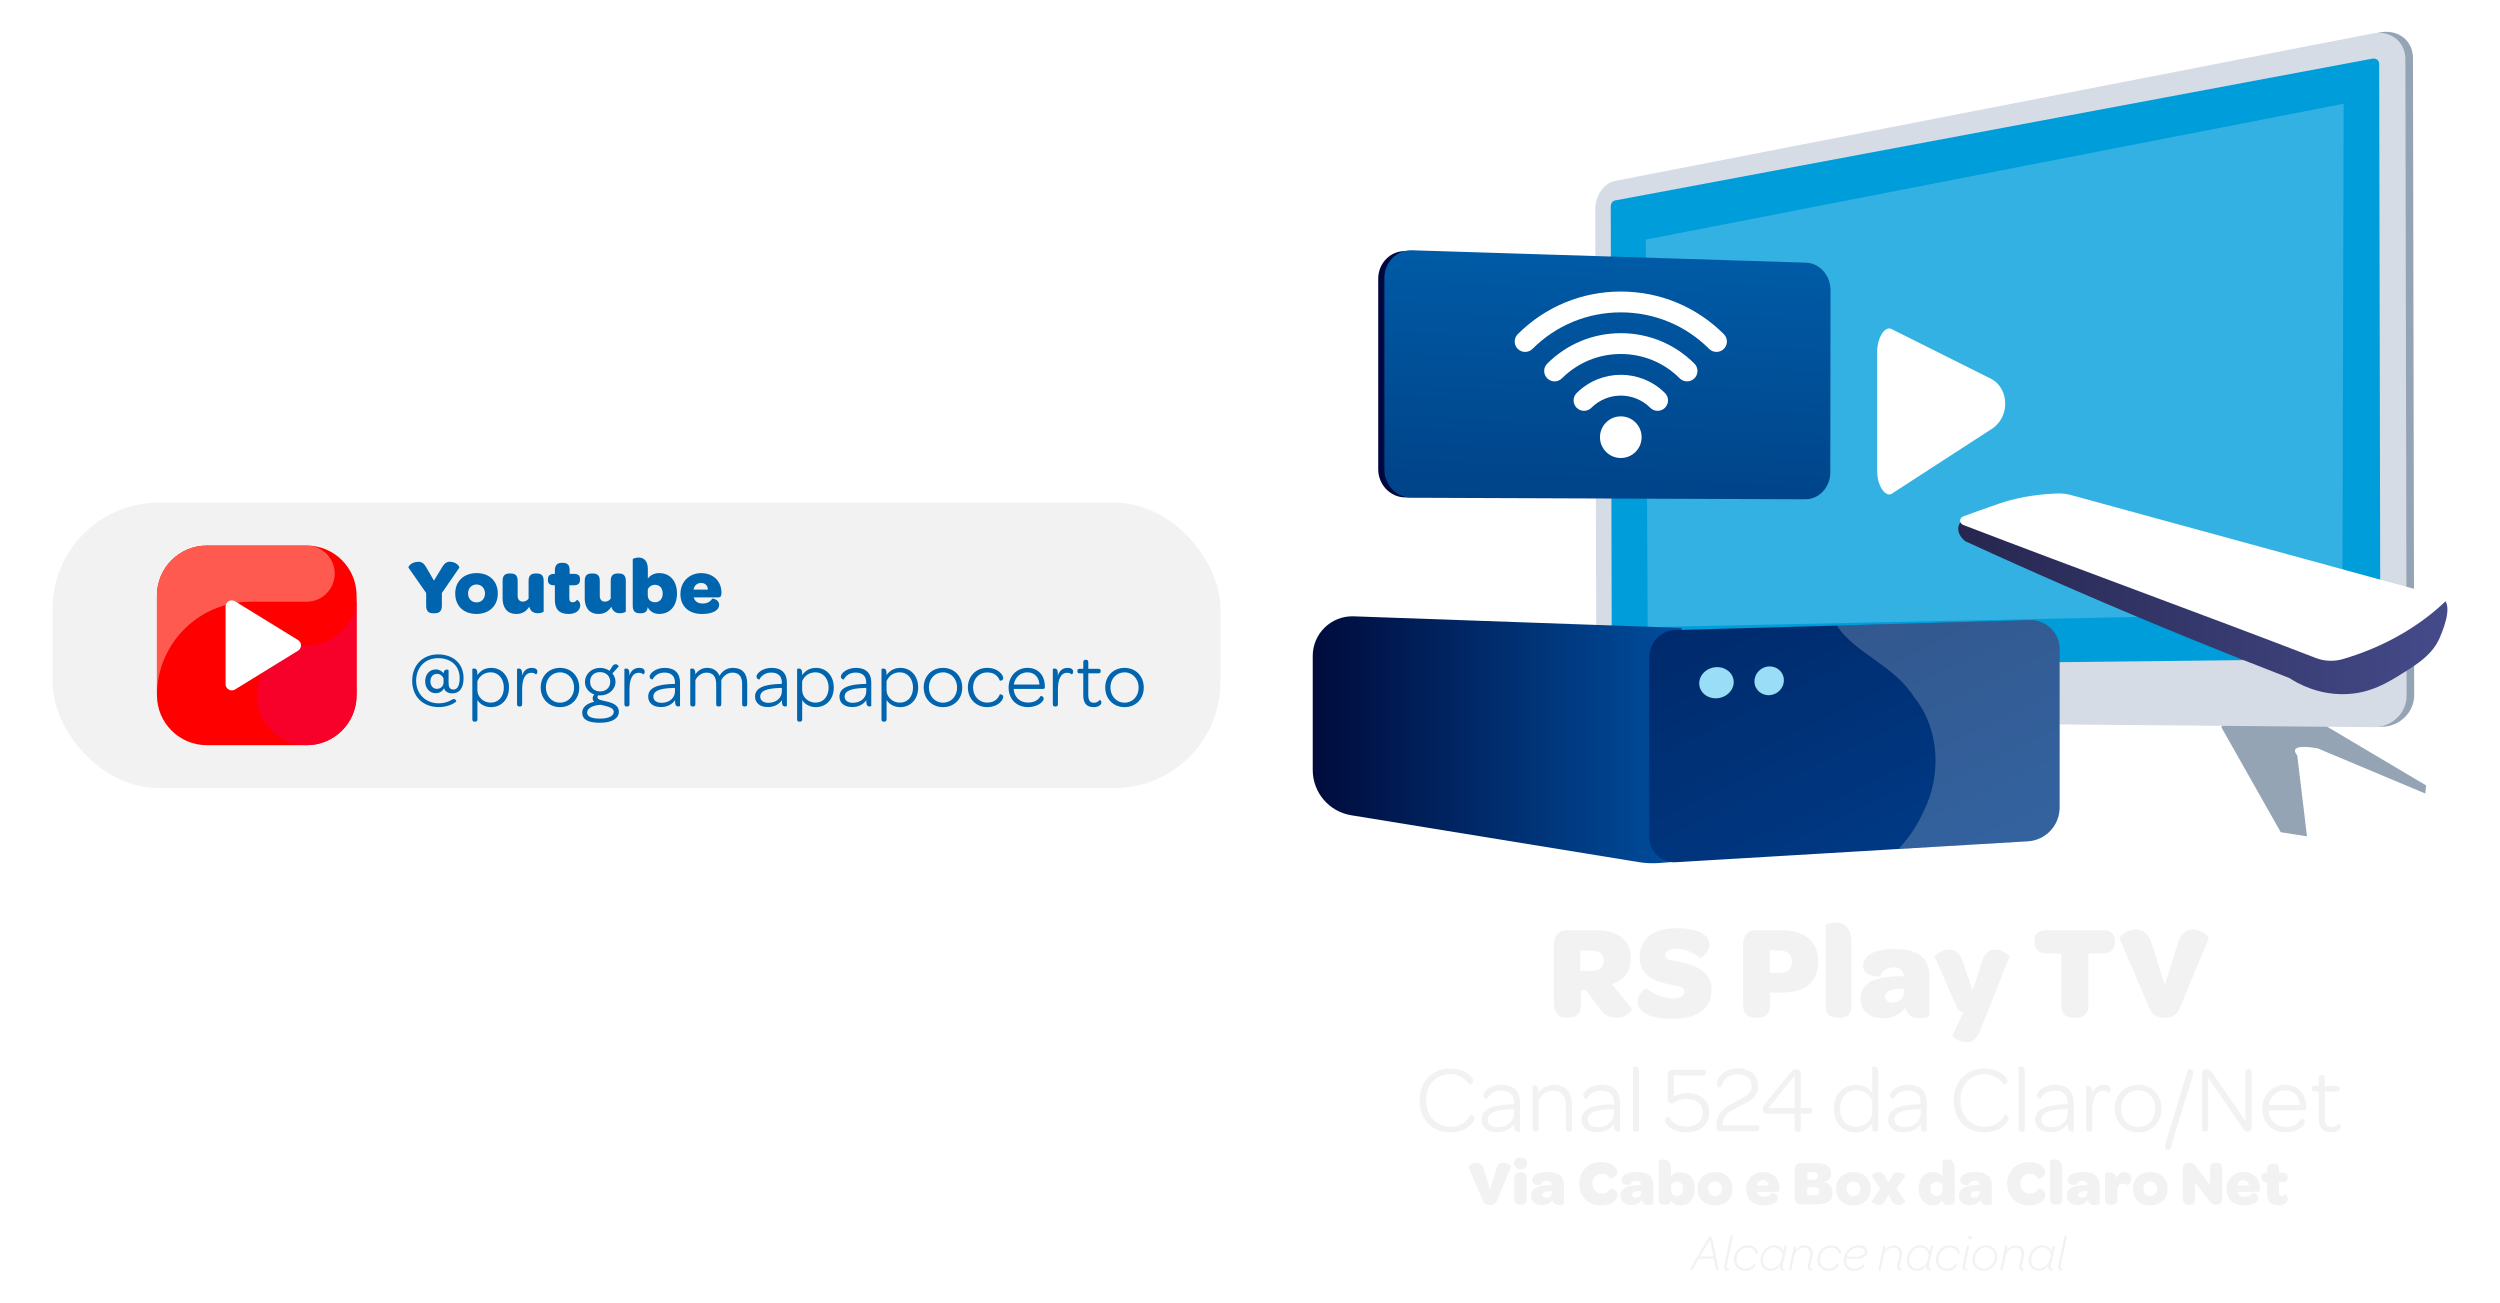 <svg xmlns="http://www.w3.org/2000/svg" xmlns:xlink="http://www.w3.org/1999/xlink" viewBox="0 0 1061.17 552.91">
  <defs>
    <style>
      .cls-1, .cls-2, .cls-3, .cls-4 {
        fill: #fff;
      }

      .cls-1, .cls-4 {
        opacity: .2;
      }

      .cls-5 {
        fill: url(#linear-gradient-15);
      }

      .cls-6 {
        fill: url(#linear-gradient-13);
      }

      .cls-7 {
        fill: #f70029;
      }

      .cls-7, .cls-8, .cls-9, .cls-3 {
        fill-rule: evenodd;
      }

      .cls-10 {
        fill: #99def6;
      }

      .cls-11 {
        fill: url(#linear-gradient-2);
      }

      .cls-8 {
        fill: red;
      }

      .cls-12 {
        fill: url(#linear-gradient-25);
      }

      .cls-13 {
        fill: url(#linear-gradient-10);
      }

      .cls-14 {
        fill: url(#linear-gradient-12);
      }

      .cls-9 {
        fill: #ff5a50;
      }

      .cls-15 {
        mix-blend-mode: multiply;
        opacity: .3;
      }

      .cls-15, .cls-16 {
        fill: #d6dce6;
      }

      .cls-17 {
        fill: url(#linear-gradient-26);
      }

      .cls-18 {
        fill: url(#linear-gradient-4);
      }

      .cls-19 {
        fill: url(#linear-gradient-3);
      }

      .cls-20 {
        fill: #f2f2f2;
      }

      .cls-21 {
        fill: url(#linear-gradient-5);
      }

      .cls-22 {
        fill: url(#linear-gradient-22);
      }

      .cls-23 {
        fill: url(#linear-gradient-24);
      }

      .cls-24 {
        fill: #95a4b5;
      }

      .cls-25 {
        isolation: isolate;
      }

      .cls-26 {
        fill: #009ddb;
      }

      .cls-27 {
        fill: url(#linear-gradient-8);
      }

      .cls-28 {
        fill: url(#linear-gradient-14);
      }

      .cls-29 {
        fill: url(#linear-gradient-20);
      }

      .cls-30 {
        fill: url(#linear-gradient-17);
      }

      .cls-31 {
        fill: url(#linear-gradient-7);
      }

      .cls-32 {
        fill: url(#linear-gradient-9);
      }

      .cls-4 {
        mix-blend-mode: overlay;
      }

      .cls-33 {
        fill: url(#linear-gradient-11);
      }

      .cls-34 {
        fill: url(#linear-gradient-19);
      }

      .cls-35 {
        fill: url(#linear-gradient-6);
      }

      .cls-36 {
        fill: url(#linear-gradient-21);
      }

      .cls-37 {
        fill: #0065ae;
      }

      .cls-38 {
        fill: url(#linear-gradient-16);
      }

      .cls-39 {
        fill: url(#linear-gradient);
      }

      .cls-40 {
        fill: url(#linear-gradient-23);
      }

      .cls-41 {
        fill: url(#linear-gradient-18);
      }
    </style>
    <linearGradient id="linear-gradient" x1="-741.44" y1="314.01" x2="-582.91" y2="314.01" gradientTransform="translate(-25.7) rotate(-180) scale(1 -1)" gradientUnits="userSpaceOnUse">
      <stop offset="0" stop-color="#004fa0"></stop>
      <stop offset="1" stop-color="#000b3c"></stop>
    </linearGradient>
    <linearGradient id="linear-gradient-2" x1="-911.94" y1="520.61" x2="-650.66" y2="-20.97" gradientTransform="translate(-25.7) rotate(-180) scale(1 -1)" gradientUnits="userSpaceOnUse">
      <stop offset="0" stop-color="#004fa5"></stop>
      <stop offset="1" stop-color="#000635"></stop>
    </linearGradient>
    <linearGradient id="linear-gradient-3" x1="-1802.69" y1="225.02" x2="-1794.23" y2="276.73" gradientTransform="translate(2702.56)" gradientUnits="userSpaceOnUse">
      <stop offset="0" stop-color="#fdc244"></stop>
      <stop offset="1" stop-color="#f17056"></stop>
    </linearGradient>
    <linearGradient id="linear-gradient-4" x1="1731.6" y1="256.18" x2="1939.26" y2="256.18" gradientTransform="translate(2770.46) rotate(-180) scale(1 -1)" gradientUnits="userSpaceOnUse">
      <stop offset="0" stop-color="#454b8a"></stop>
      <stop offset="1" stop-color="#26264f"></stop>
    </linearGradient>
    <linearGradient id="linear-gradient-5" x1="1760.63" y1="268.84" x2="1974.85" y2="187.65"></linearGradient>
    <linearGradient id="linear-gradient-6" x1="1764.22" y1="278.33" x2="1978.44" y2="197.13"></linearGradient>
    <linearGradient id="linear-gradient-7" x1="1759.45" y1="265.74" x2="1973.67" y2="184.55"></linearGradient>
    <linearGradient id="linear-gradient-8" x1="1759.18" y1="265.03" x2="1973.4" y2="183.84"></linearGradient>
    <linearGradient id="linear-gradient-9" x1="1763.13" y1="275.45" x2="1977.35" y2="194.26"></linearGradient>
    <linearGradient id="linear-gradient-10" x1="1762.94" y1="274.93" x2="1977.15" y2="193.73"></linearGradient>
    <linearGradient id="linear-gradient-11" x1="1756.48" y1="257.9" x2="1970.7" y2="176.71"></linearGradient>
    <linearGradient id="linear-gradient-12" x1="1759.85" y1="266.8" x2="1974.07" y2="185.61"></linearGradient>
    <linearGradient id="linear-gradient-13" x1="1763.52" y1="276.48" x2="1977.74" y2="195.29"></linearGradient>
    <linearGradient id="linear-gradient-14" x1="1756.03" y1="256.7" x2="1970.24" y2="175.51"></linearGradient>
    <linearGradient id="linear-gradient-15" x1="1759.53" y1="265.93" x2="1973.74" y2="184.74"></linearGradient>
    <linearGradient id="linear-gradient-16" x1="1763.39" y1="276.12" x2="1977.6" y2="194.93"></linearGradient>
    <linearGradient id="linear-gradient-17" x1="1755.51" y1="255.33" x2="1969.72" y2="174.14"></linearGradient>
    <linearGradient id="linear-gradient-18" x1="1759.16" y1="264.97" x2="1973.38" y2="183.78"></linearGradient>
    <linearGradient id="linear-gradient-19" x1="1763.21" y1="275.66" x2="1977.43" y2="194.47"></linearGradient>
    <linearGradient id="linear-gradient-20" x1="1754.94" y1="253.82" x2="1969.15" y2="172.63"></linearGradient>
    <linearGradient id="linear-gradient-21" x1="1758.76" y1="263.91" x2="1972.98" y2="182.72"></linearGradient>
    <linearGradient id="linear-gradient-22" x1="1763.02" y1="275.15" x2="1977.24" y2="193.96"></linearGradient>
    <linearGradient id="linear-gradient-23" x1="585" y1="158.87" x2="773.61" y2="158.87" gradientUnits="userSpaceOnUse">
      <stop offset="0" stop-color="#00073f"></stop>
      <stop offset="1" stop-color="#283641"></stop>
    </linearGradient>
    <linearGradient id="linear-gradient-24" x1="717.21" y1="217.27" x2="742.41" y2="217.27"></linearGradient>
    <linearGradient id="linear-gradient-25" x1="686.21" y1="67.01" x2="674.01" y2="351.98" gradientUnits="userSpaceOnUse">
      <stop offset="0" stop-color="#0064b1"></stop>
      <stop offset="1" stop-color="#002462"></stop>
    </linearGradient>
    <linearGradient id="linear-gradient-26" x1="738.67" y1="69.25" x2="726.48" y2="354.22"></linearGradient>
  </defs>
  <g class="cls-25">
    <g id="Camada_1" data-name="Camada 1">
      <g>
        <g>
          <rect class="cls-20" x="22.28" y="213.36" width="495.76" height="121.16" rx="45.09" ry="45.09"></rect>
          <g>
            <path class="cls-37" d="M180.89,257.2v-5.5l-7.5-10.74c-.2-.33.97-2.5,4.37-2.5,1.13,0,2.23.67,3.13,2.3l3.3,5.7,3.47-5.7c1-1.7,2.07-2.33,3.17-2.33,3.07,0,4.34,2.23,4.13,2.53l-7.4,10.74v5.5c0,2.03-1,3.1-2.9,3.1h-.97c-1.83,0-2.8-1.07-2.8-3.1Z"></path>
            <path class="cls-37" d="M193.23,251.9c0-5.17,3.64-8.64,9.1-8.64s8.97,3.47,8.97,8.67-3.6,8.67-9.07,8.67-9-3.4-9-8.7ZM205.87,251.93c0-2.23-1.5-3.84-3.6-3.84s-3.6,1.6-3.6,3.8,1.47,3.8,3.6,3.8,3.6-1.6,3.6-3.77Z"></path>
            <path class="cls-37" d="M224.65,257.54c-1.17,1.77-2.77,3.07-5.44,3.07-4.3,0-5.87-3.13-5.87-6.54v-7.57c0-2.3,1.17-3.07,2.83-3.07h.63c1.73,0,2.93.7,2.93,3.07v6.44c0,1.5.8,2.43,2.17,2.43,1.1,0,1.97-.53,2.47-1.3v-7.57c0-2.3,1.2-3.07,2.83-3.07h.67c1.7,0,2.9.7,2.9,3.07v13.07c0,.2-1.17.73-2.47.73-1.47,0-3.07-.6-3.67-2.77Z"></path>
            <path class="cls-37" d="M232.56,246.27v-.37c0-1.5.87-2.3,2.6-2.3h.37v-1.6c0-2.03,1.03-3.1,2.87-3.1h.53c1.7,0,2.87.73,2.87,3.1v1.6h1.9c1.7,0,2.5.73,2.5,2.17v.37c0,1.5-.87,2.3-2.57,2.3h-1.97v5.54c0,1.1.43,1.67,1.4,1.67.87,0,1.4-.43,1.83-1,.1-.17,1.4.73,1.4,2.33,0,2.13-1.93,3.64-4.97,3.64-3.93,0-5.8-2-5.8-5.94v-6.24h-.37c-1.7,0-2.6-.77-2.6-2.17Z"></path>
            <path class="cls-37" d="M259.51,257.54c-1.17,1.77-2.77,3.07-5.44,3.07-4.3,0-5.87-3.13-5.87-6.54v-7.57c0-2.3,1.17-3.07,2.83-3.07h.63c1.73,0,2.93.7,2.93,3.07v6.44c0,1.5.8,2.43,2.17,2.43,1.1,0,1.97-.53,2.47-1.3v-7.57c0-2.3,1.2-3.07,2.83-3.07h.67c1.7,0,2.9.7,2.9,3.07v13.07c0,.2-1.17.73-2.47.73-1.47,0-3.07-.6-3.67-2.77Z"></path>
            <path class="cls-37" d="M274.92,257.7c-.13,1.93-1.27,2.6-2.77,2.6h-.67c-1.7,0-2.9-.73-2.9-3.1v-19.81c0-.23,1.17-.73,2.47-.73,1.83,0,3.94.97,3.94,4.87v4.1c1-1.47,2.77-2.37,4.8-2.37,4.57,0,7.57,3.3,7.57,8.64s-3,8.7-7.57,8.7c-2.3,0-4.07-1.2-4.87-2.9ZM281.29,251.93c0-2.27-1.27-3.7-3.23-3.7-1.47,0-2.57.77-3.1,1.97v2.5c0,1.83,1.3,2.93,3.07,2.93,1.97,0,3.27-1.47,3.27-3.7Z"></path>
            <path class="cls-37" d="M288.83,252.07c0-5.07,3.7-8.8,8.8-8.8s8.6,3.47,8.6,8.24v.4c-.03.97-.33,1.67-1.3,1.67h-10.44c.4,1.73,1.8,2.6,3.83,2.6s3.37-.97,4-2.1c0-.07,2.93.23,2.93,2.67,0,2.2-2.57,3.87-7.24,3.87-5.64,0-9.2-3.23-9.2-8.54ZM294.4,250.27h6.07c-.03-1.7-1.13-2.83-2.9-2.83-1.67,0-2.97,1.2-3.17,2.83Z"></path>
          </g>
          <g>
            <path class="cls-37" d="M180.47,289.19c0-3,1.9-5.04,4.57-5.04,1.4,0,2.6.77,3.23,1.63.1-1.23.73-1.57,1.37-1.57.47,0,.77.23.77.3v5.37c0,1.73.5,2.8,2.07,2.8,1.9,0,2.63-2.1,2.63-4.84,0-5.17-3.64-8.47-9.17-8.47s-9.3,3.97-9.3,9.6,4.03,9.57,9.67,9.57c2.1,0,4.07-.63,5.3-1.43.37-.23.67-.4,1.13-.4.6,0,1.07.97.9,1.1-1.47,1.2-4.23,2.33-7.34,2.33-6.8,0-11.34-4.47-11.34-11.17s4.54-11.2,10.97-11.2,10.84,3.87,10.84,10.07c0,4.13-1.67,6.47-4.74,6.47-1.87,0-3.2-.83-3.53-2.2-.73,1.33-1.93,2.13-3.53,2.13-2.57,0-4.5-2.07-4.5-5.07ZM188.27,289.69v-1.73c-.47-1.1-1.4-1.93-2.77-1.93-1.7,0-2.8,1.27-2.8,3.17s1.13,3.2,2.77,3.2c1.5,0,2.8-1.1,2.8-2.7Z"></path>
            <path class="cls-37" d="M200.49,305.3v-21.31c0-.07.33-.23.73-.23.73,0,1.4.37,1.4,2.1v.7c1.43-1.97,3.3-3.07,5.94-3.07,4.2,0,7.5,3.27,7.5,8.3s-3.23,8.37-7.64,8.37c-2.83,0-4.87-1.5-5.77-3.04v8.17c0,.8-.4,1.03-.97,1.03h-.23c-.57,0-.97-.23-.97-1.03ZM213.86,291.82c0-3.73-2.33-6.44-5.53-6.44-2.77,0-4.7,1.47-5.7,3.77v3.73c0,3.04,2.63,5.37,5.64,5.37,3.37,0,5.6-2.6,5.6-6.44Z"></path>
            <path class="cls-37" d="M221.6,286.79c.67-2.17,2.07-3.3,4.2-3.3,1.47,0,2.3.6,2.3,1.63,0,.8-.53,1.2-.6,1.13-.47-.4-1.03-.67-1.93-.67-2.83,0-3.93,2.97-3.93,7.04v6.24c0,.8-.4,1.03-.97,1.03h-.23c-.57,0-.97-.23-.97-1.03v-14.87c0-.07.33-.23.73-.23.73,0,1.4.37,1.4,2.1v.93Z"></path>
            <path class="cls-37" d="M229.51,291.79c0-4.8,3.43-8.3,8.2-8.3s8.17,3.53,8.17,8.37-3.43,8.3-8.17,8.3-8.2-3.53-8.2-8.37ZM243.68,291.86c0-3.7-2.53-6.47-5.97-6.47s-6,2.7-6,6.4,2.57,6.47,6,6.47,5.97-2.7,5.97-6.4Z"></path>
            <path class="cls-37" d="M247.12,302.46c0-2.4,2.23-4,5.14-4.57-.4-.33-.7-.8-.7-1.53,0-.57.3-1.13.7-1.57-2.4-.83-3.97-2.87-3.97-5.3,0-3.3,2.73-6,6.44-6,1.5,0,2.9.47,4,1.23l1.1-1.77c.47-.67.83-1,1.53-1,.9,0,1.3.9,1.23.97l-2.63,2.93c.8.97,1.3,2.2,1.3,3.5,0,3.27-2.8,5.84-6.54,5.84-.3,0-.6,0-.87-.03-.2.3-.23.53-.23.8,0,1.1,1.5,1.2,4.4,1.93,2.27.57,4.67,1.63,4.67,4.17,0,2.97-3,4.73-8.1,4.73s-7.47-1.4-7.47-4.34ZM254.99,299.16c-3.04.17-5.77,1.3-5.77,3.3,0,1.67,1.87,2.57,5.44,2.57s5.87-1.03,5.87-2.9-3-2.33-5.53-2.97ZM259.02,289.42c0-2.4-1.73-4.13-4.34-4.13s-4.2,1.67-4.2,4.13,1.77,4.07,4.27,4.07,4.27-1.67,4.27-4.07Z"></path>
            <path class="cls-37" d="M267.16,286.79c.67-2.17,2.07-3.3,4.2-3.3,1.47,0,2.3.6,2.3,1.63,0,.8-.53,1.2-.6,1.13-.47-.4-1.03-.67-1.93-.67-2.83,0-3.93,2.97-3.93,7.04v6.24c0,.8-.4,1.03-.97,1.03h-.23c-.57,0-.97-.23-.97-1.03v-14.87c0-.07.33-.23.73-.23.73,0,1.4.37,1.4,2.1v.93Z"></path>
            <path class="cls-37" d="M275.14,295.69c0-3.7,3.7-5.24,11.04-5.4h.33v-.57c0-2.73-1.6-4.23-4.47-4.23-2.57,0-4.2,1.3-5.07,2.94,0,.03-1.23-.1-1.23-1.27s2.27-3.67,6.47-3.67,6.44,2.33,6.44,6.17v10c0,.07-.33.23-.73.23-.73,0-1.37-.37-1.37-2.1v-.6c-1.27,1.83-3.4,2.94-5.94,2.94-3.47,0-5.47-1.77-5.47-4.44ZM286.51,293.46v-1.47l-.93.03c-5.44.2-8.24,1.17-8.24,3.67,0,1.6,1.3,2.63,3.47,2.63,3.27,0,5.7-2.03,5.7-4.87Z"></path>
            <path class="cls-37" d="M295.12,286.25c1.1-1.6,2.87-2.77,5-2.77,2.5,0,4.4,1.17,5.27,3.4,1.07-1.9,3-3.4,5.64-3.4,4,0,6.14,2.3,6.14,6.7v8.67c0,.8-.4,1.03-.97,1.03h-.23c-.57,0-.97-.23-.97-1.03v-8.54c0-3.17-1.37-4.8-4.1-4.8-1.97,0-3.8,1.3-4.73,3.2v10.14c0,.8-.4,1.03-.97,1.03h-.23c-.57,0-.97-.23-.97-1.03v-8.37c0-3.33-1.37-4.97-4.1-4.97-1.97,0-3.8,1.3-4.73,3.2v10.14c0,.8-.4,1.03-.97,1.03h-.23c-.57,0-.97-.23-.97-1.03v-14.87c0-.07.33-.23.73-.23.73,0,1.4.37,1.4,2.1v.4Z"></path>
            <path class="cls-37" d="M320.5,295.69c0-3.7,3.7-5.24,11.04-5.4h.33v-.57c0-2.73-1.6-4.23-4.47-4.23-2.57,0-4.2,1.3-5.07,2.94,0,.03-1.23-.1-1.23-1.27s2.27-3.67,6.47-3.67,6.44,2.33,6.44,6.17v10c0,.07-.33.23-.73.23-.73,0-1.37-.37-1.37-2.1v-.6c-1.27,1.83-3.4,2.94-5.94,2.94-3.47,0-5.47-1.77-5.47-4.44ZM331.87,293.46v-1.47l-.93.03c-5.44.2-8.24,1.17-8.24,3.67,0,1.6,1.3,2.63,3.47,2.63,3.27,0,5.7-2.03,5.7-4.87Z"></path>
            <path class="cls-37" d="M338.35,305.3v-21.31c0-.07.33-.23.73-.23.73,0,1.4.37,1.4,2.1v.7c1.43-1.97,3.3-3.07,5.94-3.07,4.2,0,7.5,3.27,7.5,8.3s-3.23,8.37-7.64,8.37c-2.83,0-4.87-1.5-5.77-3.04v8.17c0,.8-.4,1.03-.97,1.03h-.23c-.57,0-.97-.23-.97-1.03ZM351.72,291.82c0-3.73-2.33-6.44-5.53-6.44-2.77,0-4.7,1.47-5.7,3.77v3.73c0,3.04,2.63,5.37,5.64,5.37,3.37,0,5.6-2.6,5.6-6.44Z"></path>
            <path class="cls-37" d="M356.32,295.69c0-3.7,3.7-5.24,11.04-5.4h.33v-.57c0-2.73-1.6-4.23-4.47-4.23-2.57,0-4.2,1.3-5.07,2.94,0,.03-1.23-.1-1.23-1.27s2.27-3.67,6.47-3.67,6.44,2.33,6.44,6.17v10c0,.07-.33.23-.73.23-.73,0-1.37-.37-1.37-2.1v-.6c-1.27,1.83-3.4,2.94-5.94,2.94-3.47,0-5.47-1.77-5.47-4.44ZM367.7,293.46v-1.47l-.93.03c-5.44.2-8.24,1.17-8.24,3.67,0,1.6,1.3,2.63,3.47,2.63,3.27,0,5.7-2.03,5.7-4.87Z"></path>
            <path class="cls-37" d="M374.17,305.3v-21.31c0-.07.33-.23.73-.23.73,0,1.4.37,1.4,2.1v.7c1.43-1.97,3.3-3.07,5.94-3.07,4.2,0,7.5,3.27,7.5,8.3s-3.23,8.37-7.64,8.37c-2.83,0-4.87-1.5-5.77-3.04v8.17c0,.8-.4,1.03-.97,1.03h-.23c-.57,0-.97-.23-.97-1.03ZM387.54,291.82c0-3.73-2.33-6.44-5.53-6.44-2.77,0-4.7,1.47-5.7,3.77v3.73c0,3.04,2.63,5.37,5.64,5.37,3.37,0,5.6-2.6,5.6-6.44Z"></path>
            <path class="cls-37" d="M392.08,291.79c0-4.8,3.43-8.3,8.2-8.3s8.17,3.53,8.17,8.37-3.43,8.3-8.17,8.3-8.2-3.53-8.2-8.37ZM406.25,291.86c0-3.7-2.53-6.47-5.97-6.47s-6,2.7-6,6.4,2.57,6.47,6,6.47,5.97-2.7,5.97-6.4Z"></path>
            <path class="cls-37" d="M410.83,291.79c0-4.8,3.5-8.3,8.17-8.3s6.84,2.97,6.84,4.4c0,.97-1.37,1.17-1.43,1.03-.83-1.97-2.37-3.5-5.4-3.5-3.4,0-5.97,2.67-5.97,6.37s2.53,6.44,5.97,6.44c3.03,0,4.57-1.53,5.4-3.5.07-.13,1.43.07,1.43,1.03,0,1.43-2.2,4.4-6.84,4.4s-8.17-3.53-8.17-8.37Z"></path>
            <path class="cls-37" d="M428.11,291.89c0-4.83,3.4-8.4,8-8.4s7.4,3.17,7.4,8v.2c0,.6-.23.73-.9.73h-12.34c.17,3.4,2.63,5.8,6.04,5.8,3.1,0,4.5-1.33,5.44-2.83.07-.1,1.27.2,1.27,1.23,0,1.1-2.4,3.53-6.7,3.53-4.83,0-8.2-3.4-8.2-8.27ZM430.34,290.56h10.87c-.2-3.13-2.13-5.17-5.1-5.17s-5.3,2.13-5.77,5.17Z"></path>
            <path class="cls-37" d="M449.02,286.79c.67-2.17,2.07-3.3,4.2-3.3,1.47,0,2.3.6,2.3,1.63,0,.8-.53,1.2-.6,1.13-.47-.4-1.03-.67-1.93-.67-2.83,0-3.93,2.97-3.93,7.04v6.24c0,.8-.4,1.03-.97,1.03h-.23c-.57,0-.97-.23-.97-1.03v-14.87c0-.07.33-.23.73-.23.73,0,1.4.37,1.4,2.1v.93Z"></path>
            <path class="cls-37" d="M457.32,284.95v-.2c0-.57.23-.87,1.03-.87h1.47v-2.77c0-.8.4-1.03.97-1.03h.23c.57,0,.93.23.93,1.03v2.77h4.23c.8,0,1.03.3,1.03.87v.2c0,.57-.23.87-1.03.87h-4.23v9.04c0,2.33.6,3.43,2.37,3.43,1.1,0,1.9-.47,2.47-1.17.07-.07.73.23.73,1.07,0,.9-1.17,1.97-3.27,1.97-3.1,0-4.44-1.77-4.44-5.07v-9.27h-1.47c-.8,0-1.03-.3-1.03-.87Z"></path>
            <path class="cls-37" d="M469.13,291.79c0-4.8,3.43-8.3,8.2-8.3s8.17,3.53,8.17,8.37-3.43,8.3-8.17,8.3-8.2-3.53-8.2-8.37ZM483.31,291.86c0-3.7-2.53-6.47-5.97-6.47s-6,2.7-6,6.4,2.57,6.47,6,6.47,5.97-2.7,5.97-6.4Z"></path>
          </g>
          <g>
            <path class="cls-8" d="M130.17,316.31h-42.37c-11.7,0-21.18-9.48-21.18-21.18v-42.37c0-11.7,9.48-21.18,21.18-21.18h42.37c11.7,0,21.18,9.48,21.18,21.18v42.37c0,11.7-9.48,21.18-21.18,21.18"></path>
            <path class="cls-9" d="M106.33,255.41h23.83c6.58,0,11.92-5.34,11.92-11.92,0-6.11-4.62-11.23-10.7-11.85-.41-.02-.81-.06-1.22-.06h-42.37c-11.7,0-21.18,9.48-21.18,21.18v42.37c0-21.94,17.78-39.72,39.72-39.72"></path>
            <path class="cls-7" d="M130.17,273.94c-11.7,0-21.18,9.48-21.18,21.18s9.48,21.18,21.18,21.18,21.18-9.48,21.18-21.18v-42.37c0,11.7-9.48,21.18-21.18,21.18"></path>
            <path class="cls-3" d="M99.78,255.24c-1.24-.77-2.88-.38-3.64.87-.26.42-.39.9-.39,1.39v32.89c0,1.46,1.18,2.65,2.65,2.65.49,0,.97-.14,1.39-.39,6.75-4.15,20.23-12.45,26.72-16.45,1.25-.77,1.63-2.4.87-3.64-.22-.35-.51-.65-.87-.87-6.49-4-19.97-12.29-26.72-16.45h0Z"></path>
          </g>
        </g>
        <g>
          <path class="cls-16" d="M733.92,302.22l-.48,5.67-25.88,20.35-4.01-3.45,15.28-17.42s3.01-1.24-1.5-2.28l-14.42.53,1.1-1.02,18.62-3.51s6.4.48,11.29,1.12Z"></path>
          <path class="cls-24" d="M946.9,295.76l-3.96,13.01,25.16,44.48,11.14,1.75-4.13-34.39s-5.24-5.36,8.71-2.94l45.65,19.17.33-3.45-52.1-30.94s-18.43-4.47-30.79-6.7Z"></path>
          <path class="cls-24" d="M1010.73,308.48c7.71.07,14.04-5.98,14.02-13.48l-.52-270.36c-.01-7.5-6.36-12.37-14.07-10.87l-1,.19-.94,1.39-320.17,63.73c-4.62.9-8.32,3.66-8.31,9.4l.46,206.74c.01,5.73,4.47,7.77,9.09,7.82l318.64.95,1.63,4.5h1.18Z"></path>
          <path class="cls-16" d="M1007.54,308.67c7.7.07,14.01-5.97,13.99-13.47l-.52-270.1c-.01-7.5-6.35-12.36-14.05-10.87l-321.51,62.58c-4.61.9-8.33,6.29-8.32,12.02l.46,206.56c.01,5.73,3.75,10.42,8.37,10.46l321.58,2.81Z"></path>
          <path class="cls-15" d="M685.46,81.69l321.51-61.19c4.11-.78,7.47,1.82,7.47,5.81l.41,209.68.12,59.22c0,3.99-3.34,7.22-7.45,7.2l-321.58-1.42c-2.48-.01-4.48-2.52-4.49-5.59l-.11-47.27-.36-160c0-3.08,1.99-5.96,4.46-6.43Z"></path>
          <path class="cls-26" d="M1007.48,279.56c1.6-.02,2.9-1.3,2.9-2.85l-.49-249.55c0-1.55-1.31-2.57-2.91-2.27l-321.52,60.21c-.97.18-1.75,1.31-1.75,2.51l.43,193.44c0,1.2.79,2.17,1.76,2.16l321.57-3.65Z"></path>
          <polygon class="cls-1" points="699.39 266.2 994.27 260.03 994.81 44.03 698.59 101.7 699.39 266.2"></polygon>
          <path class="cls-2" d="M796.82,148.9v51.48c0,5.81,3.68,11.27,6.49,8.98l42.77-27.72c7.64-5.72,6.4-18.03-2-21.38l-41.5-20.75c-2.78-.92-5.76,4.2-5.76,9.39Z"></path>
          <path class="cls-39" d="M557.21,326.84c0,9.54,6.92,17.67,16.33,19.21l122.13,19.9c2.9.47,5.84.59,8.77.36l11.31-.89-1.88-98.87-139.25-4.94c-9.51-.34-17.41,7.28-17.41,16.8v48.44Z"></path>
          <path class="cls-11" d="M874.23,275.6v67.11c0,7.67-5.89,13.94-13.51,14.39l-149.49,8.89c-6.05.36-11.21-4.66-11.21-10.89v-76.08c0-6.24,4.89-11.41,10.96-11.58l150.57-4.2c6.98-.19,12.68,5.35,12.68,12.35Z"></path>
          <path class="cls-4" d="M816.72,343.9c7.06-14.12,7.06-33.88-4.23-48-8.75-13.75-25.24-18.65-32.83-30.38l81.9-2.28c6.98-.19,12.68,5.35,12.68,12.35v67.11c0,7.67-5.89,13.93-13.51,14.39l-54.88,3.26c4.47-4.71,8.18-10.17,10.87-16.46Z"></path>
          <path class="cls-10" d="M735.91,289.53c0,3.56-3.15,6.63-7.14,6.87-4.1.24-7.5-2.59-7.5-6.34s3.41-6.83,7.5-6.88c3.99-.06,7.14,2.79,7.14,6.35Z"></path>
          <path class="cls-10" d="M757.21,288.75c0,3.3-2.7,6.13-6.11,6.33-3.49.21-6.39-2.42-6.39-5.87s2.9-6.29,6.39-6.34c3.41-.05,6.11,2.59,6.11,5.88Z"></path>
          <path class="cls-19" d="M903.75,229.82s-4.56-4.08-6.19-6.53c-1.63-2.45-.82,2.86,0,4.49.82,1.63,6.66,5.72,6.19,2.04Z"></path>
          <path class="cls-18" d="M1035.6,253.36c-52.18-15.67-105.97-18.96-158.15-34.64-2.29-.69-4.69-1.04-7.11-1.02-5.22.02-14.84.52-24.2,3.35-4.32,1.31-7.14-2.78-10.76-1.55-.38.13-2.69.95-3.71,2.95-1.15,2.26-.18,5.14,2.51,7.27,30.51,14.02,62.48,27.93,95.94,41.56,14,5.7,27.88,11.21,41.63,16.52,3.3,2.15,11.86,7.1,23.46,6.85,10.85-.23,18.27-4.88,25.06-9.14,5.97-3.74,12.25-7.69,15.33-14.83,2.45-5.69,5.9-15.56,0-17.33Z"></path>
          <path class="cls-2" d="M1038.45,253.73c-53.13-14.54-106.26-29.07-159.38-43.6-1.82-.5-3.71-.73-5.62-.67-4.91.15-14.97.88-24.75,4.26-6.86,2.37-11.91,4.19-15.23,5.42-1.95.72-1.98,2.98-.04,3.73,48.97,18.82,100.86,37.64,149.63,56.45,3.62,1.4,7.74,1.53,11.5.42,7.44-2.19,16.55-5.66,25.88-11.21,7.97-4.75,13.97-9.75,18.32-13.99.29-.28.13-.7-.3-.82Z"></path>
          <path class="cls-2" d="M992.76,248.91v1.89h0c-.01.1.01.2.06.3.19.39.78.76,1.73,1.03l4.83,1.4c1.91.56,4.46.5,5.71-.12l5.06-2.51c.51-.25.71-.56.63-.87v-1.76s-1.56.67-1.56.67c-.12-.04-.25-.08-.39-.12l-4.78-1.29c-1.83-.49-4.22-.43-5.44.12l-4.6,2.13-.41-.87h-.85Z"></path>
          <path class="cls-2" d="M978.78,257.46s0-.06,0-.08v-1.89h.57l1.03.62,5.01-2.32c1.35-.63,3.93-.68,5.81-.12l4.83,1.43c.11.03.22.07.33.11v-.72l1.53.22v1.79s.01,0,.01,0h0s0,0,0,0c0,.3-.25.6-.75.85l-5.69,2.82c-1.41.7-4.17.76-6.13.13l-4.86-1.56c-1.05-.34-1.63-.81-1.69-1.27h0Z"></path>
          <path class="cls-2" d="M962,252.05h0l.04-1.64.92-.56.84.92,4.8-2.02c1.39-.59,3.92-.63,5.69-.11l4.09,1.21s.05.02.08.03l.11-.8,1.47.19v1.74s0,0,0,0c.05.34-.21.68-.82.95l-5.63,2.52c-1.45.65-4.15.7-5.98.11l-4.1-1.32c-1.02-.33-1.53-.78-1.51-1.23Z"></path>
          <path class="cls-2" d="M976.09,245.92v-1.57l.96-.19.68.74,4.2-1.77c1.25-.53,3.6-.57,5.33-.11l3.84,1.03-.14-.19.75-.88,1.39.41-.05,1.74h0c.14.34-.06.68-.67.95l-5.02,2.25c-1.3.58-3.8.63-5.6.11l-4.09-1.18c-1.2-.35-1.75-.86-1.59-1.33Z"></path>
          <path class="cls-2" d="M964.4,263.5c2.14-1.17,4.94-2.35,6.31-2.91,1.52-.7,4.31-.76,6.23-.12,1.62.54,3.25,1.07,4.87,1.61.58-.15,1.16-.3,1.74-.45.05.32.18,1.19,0,1.91-.05.22-.11.38-.23.51-.15.17-.36.32-.65.47l-6.47,3.21c-1.59.79-4.59.85-6.59.12l-4.88-1.76c-.2-.08-1.58-.64-1.56-1.4v-1.88l1.23.68Z"></path>
          <path class="cls-2" d="M946.42,258.59l-.02-1.7,1.67.53,5.82-2.45c1.55-.65,4.28-.7,6.08-.1l4.1,1.35s0,0,0,0v-.92l1.54.36v1.77h0c.04.38-.27.76-.96,1.07l-6.36,2.85c-1.63.73-4.55.78-6.41.1l-4.09-1.48c-.79-.29-1.24-.66-1.35-1.04h0c-.03-.12-.03-.23,0-.34Z"></path>
          <path class="cls-2" d="M946.87,245.41h1.45l.43.61,4.67-1.81c1.42-.55,3.9-.59,5.58-.09l3.14.93.24-.62h1.55v1.76h0c.05.33-.24.67-.9.94l-5.52,2.26c-1.48.61-4.12.65-5.85.09l-3.42-1.1c-.85-.27-1.3-.64-1.35-1.01h0v-1.94Z"></path>
          <path class="cls-2" d="M931.34,253.38h0v-1.88l1.89.15.14.34,5.37-2.08c1.58-.61,4.24-.65,5.94-.09l2.98.98,1.83-.62v1.91h0c-.01.35-.36.7-1.05.99l-6.22,2.54c-1.66.68-4.5.72-6.25.08l-3.4-1.23c-.84-.3-1.24-.7-1.23-1.1Z"></path>
          <path class="cls-2" d="M960.92,239.96h1.72l.23.58,3.9-1.51c1.28-.5,3.59-.54,5.24-.1l3.21.86c.03-.25.08-.44.19-.44.3,0,1.63-.26,1.63-.26l-.02,1.73h0c.09.31-.15.63-.77.88l-4.95,2.02c-1.33.54-3.78.59-5.49.1l-3.43-.99c-.96-.28-1.44-.67-1.45-1.05h-.02s0-1.82,0-1.82Z"></path>
          <path class="cls-2" d="M947.13,236.09h1.67l.33.56,3.93-1.42c1.31-.47,3.58-.51,5.15-.08l2.26.61c-.02-.14-.02-.23.04-.23.19,0,2.05-.5,2.05-.5v1.86h-.02c.01.29-.25.56-.84.79l-4.97,1.87c-1.36.51-3.77.55-5.39.08l-2.88-.83c-.94-.27-1.38-.66-1.32-1.03h-.01s0-1.68,0-1.68Z"></path>
          <path class="cls-2" d="M895.42,239.23v.02h0c.13.98,1.11,1.85,3.06,2.5,6.61,2.21,21.13.92,31.66-2.74,6.3-2.19,9.54-4.66,9.44-6.66h0s0-1.89,0-1.89l-1.07-.23-.09.37c-.58-.4-1.38-.76-2.41-1.06-6.25-1.8-19.03-.84-29.17,2.26-5.3,1.62-8.97,3.54-10.56,5.32l-.06-.19-.83.4v1.46c0,.14,0,.28.02.42ZM913.65,233.92c4.07-1.29,9.32-1.7,11.84-.95,2.54.76,1.43,2.46-2.61,3.8-4.13,1.38-9.66,1.84-12.23,1.02-2.55-.81-1.16-2.56,3-3.88Z"></path>
          <path class="cls-2" d="M933.16,242.88h-.01v-1.89h2.04c.06,0,.2.33.3.57l4.14-1.49c1.44-.52,3.88-.55,5.47-.08l1.95.58.08-.38,2.2-.22v1.92s-.02,0-.02,0c-.02.3-.33.59-.96.83l-5.39,2.03c-1.51.57-4.09.6-5.73.08l-2.86-.92c-.86-.28-1.25-.65-1.21-1.02Z"></path>
          <path class="cls-2" d="M917.89,246.69l1.54.12.18.45,5.42-1.95c1.6-.57,4.21-.61,5.82-.07l2.2.73c.13-.13.25-.24.31-.24.13,0,1.58-.32,1.58-.32v1.72h0c.06.38-.3.77-1.11,1.07l-5.89,2.22c-1.67.63-4.45.66-6.1.07l-2.83-1.02c-.72-.26-1.07-.59-1.1-.94h-.02v-1.85Z"></path>
          <path class="cls-2" d="M902.49,222.82l6.78,1.99.34-.53h2.28l-.03,1.71h0c.14.41-.34.85-1.45,1.17l-2.74.81c-1.95.58-5.03.61-6.84.05l-8.16-2.49v-1.89l9.81-.84Z"></path>
          <path class="cls-2" d="M881.7,221.79v-.06s0,0,0-.01l.03-1.73s1.72.1,1.82,0c.08-.08.37.38.46.52l2.15-.56c1.93-.5,4.83-.51,6.48-.02l7.79.4v1.89l-9.82,2.7-7.83-2.39c-.67-.2-1.02-.46-1.07-.73h-.01Z"></path>
          <path class="cls-2" d="M864.12,226.37l.02-1.79,2.61-.63-.09,1.05,2.43-.63c2.11-.55,5.15-.56,6.81-.04l7.85.58v1.89l-10.72,2.95-7.88-2.58c-.67-.22-1.01-.5-1.02-.79,0,0,0,0,0,0Z"></path>
          <path class="cls-2" d="M885.84,227.44l5.32,1.67-.1-.26,1.89-.73,2.28,1.12.03,1.81h0c-.07.39-.64.79-1.69,1.11l-3.01.89c-2.14.63-5.37.67-7.2.07l-8.23-2.69v-1.89l10.72-1.09Z"></path>
          <path class="cls-2" d="M847.47,222.62l.06-1.69.4-.51,1.12.68v.31h0c.28-.09.59-.18.95-.26,2.38-.57,5.57-.64,7.61-.21l.38-.76h1.47v1.77s0,.08,0,.12h0c-.04.48-.87.99-2.41,1.38-2.69.67-6.5.69-8.46.05-.74-.24-1.1-.55-1.12-.87h0Z"></path>
          <path class="cls-21" d="M898.48,239.87c6.61,2.21,21.13.92,31.66-2.73,9.93-3.44,12.27-7.62,5.87-9.46-6.25-1.8-19.03-.84-29.17,2.26-10.73,3.28-14.8,7.78-8.36,9.94ZM910.65,235.91c-2.55-.81-1.16-2.56,3-3.88,4.07-1.29,9.32-1.7,11.84-.95,2.55.76,1.43,2.46-2.61,3.8-4.13,1.38-9.66,1.84-12.23,1.02Z"></path>
          <path class="cls-35" d="M848.59,221.6c1.96.65,5.76.63,8.46-.05,2.66-.66,3.19-1.7,1.24-2.32-1.94-.62-5.63-.6-8.29.04-2.69.65-3.34,1.69-1.41,2.33Z"></path>
          <path class="cls-31" d="M882.78,220.64l7.83,2.39,9.82-2.7-7.79-2.29c-1.66-.49-4.55-.48-6.48.02l-2.78.72c-1.98.51-2.26,1.35-.6,1.85Z"></path>
          <path class="cls-27" d="M902.49,220.93l-9.81,2.73,8.16,2.49c1.81.55,4.88.52,6.84-.05l2.74-.81c1.9-.56,1.97-1.44.18-1.97l-8.11-2.38Z"></path>
          <path class="cls-32" d="M865.15,225.28l7.88,2.58,10.72-2.95-7.85-2.46c-1.67-.52-4.71-.51-6.81.04l-3.04.79c-2.16.56-2.57,1.46-.9,2.01Z"></path>
          <path class="cls-13" d="M885.84,225.56l-10.72,2.98,8.23,2.69c1.82.6,5.06.56,7.2-.07l3.01-.89c2.08-.62,2.28-1.57.46-2.14l-8.19-2.57Z"></path>
          <path class="cls-33" d="M953.06,233.34l-4.98,1.79c-1.41.51-1.24,1.31.39,1.78l2.88.83c1.62.47,4.03.43,5.39-.08l4.97-1.87c1.35-.51,1.07-1.31-.61-1.76l-2.89-.77c-1.57-.42-3.85-.39-5.15.08Z"></path>
          <path class="cls-14" d="M939.62,238.18l-5.39,1.94c-1.5.54-1.45,1.39.14,1.9l2.86.92c1.64.53,4.22.49,5.73-.08l5.39-2.03c1.45-.55,1.27-1.39-.38-1.88l-2.88-.85c-1.6-.47-4.03-.44-5.47.08Z"></path>
          <path class="cls-6" d="M919,247.58l2.83,1.02c1.65.59,4.42.56,6.1-.07l5.89-2.22c1.55-.58,1.49-1.48-.12-2.01l-2.86-.94c-1.61-.53-4.22-.5-5.82.07l-5.89,2.12c-1.61.58-1.68,1.48-.14,2.04Z"></path>
          <path class="cls-28" d="M966.78,237.14l-4.97,1.93c-1.38.54-1.13,1.38.58,1.88l3.43.99c1.7.49,4.16.45,5.49-.1l4.95-2.02c1.32-.54.95-1.38-.81-1.85l-3.43-.92c-1.65-.44-3.96-.4-5.24.1Z"></path>
          <path class="cls-5" d="M948.23,246.48l3.42,1.1c1.73.56,4.37.52,5.85-.09l5.52-2.26c1.42-.58,1.14-1.47-.59-1.99l-3.43-1.02c-1.68-.5-4.16-.46-5.58.09l-5.54,2.15c-1.48.57-1.34,1.47.34,2.01Z"></path>
          <path class="cls-38" d="M932.57,252.6l3.4,1.23c1.75.63,4.59.59,6.25-.08l6.22-2.54c1.53-.62,1.37-1.58-.33-2.14l-3.42-1.13c-1.7-.56-4.37-.52-5.94.09l-6.22,2.41c-1.59.62-1.58,1.58.05,2.17Z"></path>
          <path class="cls-30" d="M981.93,241.25l-5.06,2.13c-1.35.57-1,1.46.81,1.98l4.09,1.18c1.8.52,4.3.47,5.6-.11l5.02-2.25c1.28-.58.8-1.46-1.05-1.96l-4.07-1.09c-1.73-.47-4.08-.42-5.33.11Z"></path>
          <path class="cls-41" d="M968.61,246.87l-5.66,2.39c-1.45.61-1.21,1.57.56,2.14l4.1,1.32c1.84.59,4.53.54,5.98-.11l5.63-2.52c1.38-.62,1-1.57-.83-2.11l-4.09-1.21c-1.77-.53-4.3-.48-5.69.11Z"></path>
          <path class="cls-34" d="M947.78,258.09l4.09,1.48c1.87.67,4.78.63,6.41-.1l6.36-2.85c1.5-.67,1.23-1.68-.58-2.28l-4.1-1.36c-1.8-.6-4.53-.55-6.08.1l-6.38,2.69c-1.57.66-1.46,1.69.28,2.32Z"></path>
          <path class="cls-29" d="M998.62,245.77l-5.12,2.37c-1.31.61-.84,1.56,1.07,2.11l4.83,1.4c1.91.55,4.46.49,5.71-.13l5.06-2.51c1.24-.61.63-1.56-1.33-2.08l-4.79-1.29c-1.83-.49-4.22-.44-5.43.12Z"></path>
          <path class="cls-36" d="M985.39,251.9l-5.75,2.66c-1.42.66-1.06,1.68.83,2.28l4.86,1.56c1.96.63,4.72.57,6.13-.13l5.69-2.82c1.34-.66.83-1.67-1.12-2.25l-4.83-1.43c-1.88-.56-4.46-.5-5.81.12Z"></path>
          <path class="cls-22" d="M964.73,264.21l4.88,1.76c2,.72,5,.67,6.59-.12l6.47-3.21c1.46-.72,1.06-1.81-.87-2.45l-4.87-1.61c-1.92-.63-4.71-.58-6.23.12l-6.52,3.02c-1.54.71-1.31,1.81.54,2.49Z"></path>
          <path class="cls-40" d="M763.51,205.28l-166.99,5.86c-6.32,0-11.51-5.37-11.51-11.93v-80.93c-.01-6.57,5.18-11.83,11.51-11.69l166.64,5.26c5.77.13,10.47,5.35,10.46,11.6l-.09,76.98c0,6.24-4.25,4.82-10.01,4.84Z"></path>
          <polygon class="cls-23" points="717.21 200.88 717.28 232.28 720.35 233.67 742.41 201.96 717.21 200.88"></polygon>
          <path class="cls-12" d="M766.38,211.93l-167.21-.65c-6.35,0-11.55-5.39-11.55-11.99v-81.31c0-6.6,5.2-11.89,11.55-11.75l167.33,5.26c5.79.13,10.51,5.38,10.5,11.66l-.09,77.36c0,6.27-4.74,11.41-10.52,11.41Z"></path>
          <polygon class="cls-17" points="720.38 200.67 720.35 233.67 745.67 201.76 720.38 200.67"></polygon>
          <path class="cls-2" d="M728.59,149.38c-1.13,0-2.26-.43-3.12-1.29-10-10-23.31-15.5-37.49-15.5s-27.49,5.51-37.49,15.5c-1.72,1.72-4.52,1.73-6.25,0-1.73-1.73-1.73-4.52,0-6.25,11.66-11.66,27.2-18.09,43.74-18.09,0,0,0,0,0,0,16.54,0,32.07,6.42,43.74,18.09,1.73,1.73,1.73,4.52,0,6.25-.86.86-1.99,1.29-3.12,1.29Z"></path>
          <path class="cls-2" d="M716.1,161.88c-1.13,0-2.26-.43-3.12-1.29-6.66-6.66-15.54-10.33-24.99-10.33s-18.33,3.67-24.99,10.33c-1.72,1.73-4.52,1.73-6.25,0-1.73-1.73-1.73-4.52,0-6.25,8.33-8.33,19.43-12.92,31.24-12.92s22.91,4.59,31.24,12.92c1.73,1.73,1.73,4.52,0,6.25-.86.86-1.99,1.29-3.12,1.29Z"></path>
          <path class="cls-2" d="M703.6,174.38c-1.13,0-2.26-.43-3.12-1.29-6.89-6.89-18.1-6.89-24.99,0-1.72,1.72-4.52,1.73-6.25,0-1.73-1.73-1.73-4.52,0-6.25,10.34-10.33,27.15-10.33,37.49,0,1.73,1.73,1.73,4.52,0,6.25-.86.86-1.99,1.29-3.12,1.29Z"></path>
          <path class="cls-2" d="M687.98,194.41c-2.36,0-4.58-.92-6.25-2.59-1.67-1.67-2.59-3.89-2.59-6.25s.92-4.58,2.59-6.25c1.67-1.67,3.89-2.59,6.25-2.59s4.58.92,6.25,2.59c1.67,1.67,2.59,3.89,2.59,6.25s-.92,4.58-2.59,6.25c-1.67,1.67-3.89,2.59-6.25,2.59Z"></path>
        </g>
        <g>
          <g>
            <path class="cls-20" d="M678.31,427.14l-5.25-6.96h-2.05v6.5c0,3.42-1.71,5.3-5.02,5.3h-1.6c-3.14,0-4.79-2.45-4.79-6.61v-24.23c0-4.11,2.05-6.33,5.82-6.33h11.4c10.26,0,15.4,4.22,15.4,12.09,0,5.36-2.79,9.35-7.98,10.83l8.32,10.32c.34.46-1.65,3.93-6.56,3.93-3.54,0-5.3-1.54-7.7-4.85ZM670.84,412.09h4.79c3.42,0,5.13-1.54,5.13-4.28s-1.65-4.33-5.25-4.33h-4.68v8.61Z"></path>
            <path class="cls-20" d="M695.12,424.91c0-2.74,3.42-5.7,3.76-5.42,2.4,2.17,7.01,4.28,10.95,4.28,3.54,0,5.13-1.03,5.13-2.91,0-2.28-2.91-2.28-6.61-3.08-6.16-1.25-12.37-3.88-12.37-11.52s5.59-12.26,15.74-12.26,13.91,3.36,13.91,7.01c0,3.19-3.82,5.93-4.05,5.7-2.45-2.28-6.27-3.99-9.75-3.99s-4.96,1.03-4.96,2.85c0,2.17,2.96,2,6.84,2.85,7.24,1.6,12.77,4.73,12.77,11.52,0,8.04-5.53,12.54-16.65,12.54s-14.71-3.71-14.71-7.58Z"></path>
            <path class="cls-20" d="M739.88,426.68v-25.54c0-4.11,2.05-6.33,5.82-6.33h9.75c10.55,0,16.31,4.56,16.31,13.4s-5.53,13.11-15.96,13.11h-4.45v5.36c0,3.36-1.71,5.3-5.02,5.3h-1.65c-3.02,0-4.79-1.82-4.79-5.3ZM751.17,413h4.16c3.48,0,5.3-1.71,5.3-4.79s-1.88-4.79-5.47-4.79h-3.99v9.58Z"></path>
            <path class="cls-20" d="M774.94,426.68v-33.87c0-.4,1.99-1.25,4.22-1.25,3.14,0,6.73,1.65,6.73,8.32v26.8c0,3.93-2,5.3-4.79,5.3h-1.14c-2.97,0-5.02-1.25-5.02-5.3Z"></path>
            <path class="cls-20" d="M789.76,423.95c0-6.44,5.3-9.52,17.33-9.58h1.08c-.23-2.45-1.77-3.76-4.39-3.76-3.54,0-4.96,2.05-5.7,3.76-.06.17-7.24.57-7.24-4.28,0-4.45,4.22-7.24,13.57-7.24,10.15,0,14.6,3.93,14.6,12.03v16.08c0,.57-2.11,1.25-4.22,1.25-3.14,0-5.3-1.54-6.16-4.56-1.88,2.91-5.36,4.62-9.47,4.62-5.7,0-9.41-3.42-9.41-8.33ZM808.24,420.75v-.97h-1.37c-4.39.11-6.73,1.03-6.73,3.19,0,1.65,1.31,2.62,3.31,2.62,2.91,0,4.79-2,4.79-4.85Z"></path>
            <path class="cls-20" d="M828.76,439.4l4.68-9.75c-1.31-.29-2.34-.91-2.79-2.05l-9.41-21.38c-.23-.57,2.91-3.14,6.1-3.19,2.28,0,4.56,1.14,5.7,4.96l4.28,12.37,3.99-12.32c1.14-3.82,3.42-5.02,5.59-5.02,3.14,0,6.21,2.57,5.99,3.19l-12.43,31.36c-1.43,3.65-3.48,4.85-5.82,4.85-3.19,0-6.16-2.45-5.87-3.02Z"></path>
            <path class="cls-20" d="M863.53,399.71v-.17c0-3.14,1.82-4.73,5.25-4.73h23.66c3.54,0,5.3,1.6,5.3,4.73v.17c0,3.25-1.77,5.02-5.3,5.02h-5.99v21.95c0,3.48-1.82,5.3-5.13,5.3h-1.6c-3.14,0-4.73-1.82-4.73-5.3v-21.95h-6.21c-3.42,0-5.25-1.77-5.25-5.02Z"></path>
            <path class="cls-20" d="M913.13,399.83l5.76,18.36,5.7-18.36c1.08-3.71,3.59-5.3,6.1-5.3,3.71,0,7.24,2.85,6.78,3.93l-12.14,29.25c-1.31,3.08-3.19,4.28-6.61,4.28s-5.13-1.08-6.5-4.28l-12.49-29.25c-.46-1.08,3.31-3.93,7.07-3.93,2.91,0,5.3,2.05,6.33,5.3Z"></path>
            <path class="cls-20" d="M602.53,467.17c0-8,5.38-13.62,13.09-13.62,6.26,0,9.74,3.64,9.74,5.17,0,1.41-1.54,1.78-1.62,1.66-1.66-2.87-5.05-4.45-8.2-4.45-5.98,0-10.18,4.61-10.18,11.15s4.32,11.19,10.27,11.19c3.88,0,7.23-1.98,8.45-5.13.04-.16,1.78.2,1.78,1.62,0,1.7-3.6,5.9-10.35,5.9-7.64,0-12.97-5.54-12.97-13.5Z"></path>
            <path class="cls-20" d="M628.87,475.26c0-4.49,4.49-6.35,13.38-6.55h.4v-.69c0-3.31-1.94-5.13-5.42-5.13-3.11,0-5.09,1.58-6.14,3.56,0,.04-1.49-.12-1.49-1.54s2.75-4.45,7.84-4.45,7.8,2.83,7.8,7.48v12.12c0,.08-.4.28-.89.28-.89,0-1.66-.44-1.66-2.55v-.73c-1.54,2.22-4.12,3.56-7.19,3.56-4.2,0-6.63-2.14-6.63-5.38ZM642.65,472.55v-1.78l-1.13.04c-6.59.24-9.98,1.41-9.98,4.45,0,1.94,1.58,3.19,4.2,3.19,3.96,0,6.91-2.47,6.91-5.9Z"></path>
            <path class="cls-20" d="M653.07,463.98c1.33-2.06,3.56-3.52,6.55-3.52,5.09,0,7.64,3.4,7.64,8.49v10.14c0,.97-.48,1.25-1.17,1.25h-.28c-.69,0-1.17-.28-1.17-1.25v-9.98c0-3.84-1.9-6.18-5.17-6.18-2.99,0-5.21,1.66-6.35,4.08v12.08c0,.97-.49,1.25-1.17,1.25h-.28c-.69,0-1.17-.28-1.17-1.25v-18.02c0-.08.4-.28.89-.28.89,0,1.7.44,1.7,2.55v.65Z"></path>
            <path class="cls-20" d="M671.3,475.26c0-4.49,4.49-6.35,13.38-6.55h.4v-.69c0-3.31-1.94-5.13-5.42-5.13-3.11,0-5.09,1.58-6.14,3.56,0,.04-1.49-.12-1.49-1.54s2.75-4.45,7.84-4.45,7.8,2.83,7.8,7.48v12.12c0,.08-.4.28-.89.28-.89,0-1.66-.44-1.66-2.55v-.73c-1.54,2.22-4.12,3.56-7.19,3.56-4.2,0-6.63-2.14-6.63-5.38ZM685.08,472.55v-1.78l-1.13.04c-6.59.24-9.98,1.41-9.98,4.45,0,1.94,1.58,3.19,4.2,3.19,3.96,0,6.91-2.47,6.91-5.9Z"></path>
            <path class="cls-20" d="M693.12,479.1v-26.15c0-.08.4-.28.89-.28.89,0,1.74.44,1.74,2.55v23.88c0,.97-.48,1.25-1.17,1.25h-.28c-.69,0-1.17-.28-1.17-1.25Z"></path>
            <path class="cls-20" d="M710.53,465.35c1.62-.81,3.52-1.37,5.82-1.37,5.5,0,9.17,3.23,9.17,8.2s-3.76,8.49-9.78,8.49c-5.33,0-8.97-3.07-8.97-5.17,0-1.17,1.54-1.66,1.62-1.5,1.25,2.55,3.8,4.2,7.44,4.2,4.2,0,6.95-2.3,6.95-5.9s-2.51-5.78-6.47-5.78c-3.03,0-5.05.77-6.67,1.94-1.25-.16-1.74-.85-1.74-1.9v-10.99c0-.85.69-1.54,1.54-1.54h13.5c.81,0,1.25.4,1.25,1.17v.2c0,.73-.44,1.13-1.25,1.13h-12.41v8.81Z"></path>
            <path class="cls-20" d="M731.22,477.68h14.27c.85,0,1.29.4,1.29,1.13v.2c0,.77-.44,1.17-1.29,1.17h-15.2c-1.09,0-1.74-.61-1.74-1.66v-.81c0-5.66,4-8,8.08-10.06,3.56-1.82,6.91-3.31,6.91-6.59s-2.3-5.01-6.06-5.01c-4.24,0-6.1,2.51-6.95,5.38-.04.16-1.86.12-1.86-1.45,0-2.26,3.03-6.47,9.01-6.47,5.29,0,8.57,2.91,8.57,7.6s-3.8,6.51-7.88,8.49c-3.8,1.86-7.15,3.64-7.15,7.64v.44Z"></path>
            <path class="cls-20" d="M761.73,479.1v-6.35h-11.52c-1.21,0-1.94-.65-1.94-1.45v-.81c0-.77.4-1.33,1.13-2.22l10.39-12.81c.93-1.17,1.25-1.58,2.46-1.58,1.62,0,2.14.61,2.14,1.78v14.59h3.56c.81,0,1.25.4,1.25,1.17v.2c0,.73-.44,1.13-1.25,1.13h-3.56v6.35c0,.85-.36,1.25-1.17,1.25h-.36c-.65,0-1.13-.61-1.13-1.25ZM750.73,470.29h11.07v-13.74l-11.07,13.74Z"></path>
            <path class="cls-20" d="M778.41,470.61c0-6.06,3.92-10.14,9.26-10.14,3.39,0,5.86,1.62,6.99,3.4v-10.91c0-.08.4-.28.89-.28.89,0,1.74.44,1.74,2.55v23.88c0,.97-.49,1.25-1.17,1.25h-.28c-.69,0-1.13-.28-1.13-1.25v-2.1c-1.74,2.34-4,3.68-7.19,3.68-5.09,0-9.09-3.96-9.09-10.06ZM794.7,472.18v-4.89c-1.21-2.79-3.44-4.53-6.83-4.53-4.08,0-6.79,3.15-6.79,7.8s2.83,7.8,6.71,7.8c3.52,0,6.75-2.63,6.91-6.18Z"></path>
            <path class="cls-20" d="M801.48,475.26c0-4.49,4.49-6.35,13.38-6.55h.4v-.69c0-3.31-1.94-5.13-5.42-5.13-3.11,0-5.09,1.58-6.14,3.56,0,.04-1.49-.12-1.49-1.54s2.75-4.45,7.84-4.45,7.8,2.83,7.8,7.48v12.12c0,.08-.4.28-.89.28-.89,0-1.66-.44-1.66-2.55v-.73c-1.54,2.22-4.12,3.56-7.19,3.56-4.2,0-6.63-2.14-6.63-5.38ZM815.26,472.55v-1.78l-1.13.04c-6.59.24-9.98,1.41-9.98,4.45,0,1.94,1.58,3.19,4.2,3.19,3.96,0,6.91-2.47,6.91-5.9Z"></path>
            <path class="cls-20" d="M829.28,467.17c0-8,5.38-13.62,13.09-13.62,6.26,0,9.74,3.64,9.74,5.17,0,1.41-1.54,1.78-1.62,1.66-1.66-2.87-5.05-4.45-8.2-4.45-5.98,0-10.18,4.61-10.18,11.15s4.32,11.19,10.27,11.19c3.88,0,7.23-1.98,8.45-5.13.04-.16,1.78.2,1.78,1.62,0,1.7-3.6,5.9-10.35,5.9-7.64,0-12.97-5.54-12.97-13.5Z"></path>
            <path class="cls-20" d="M856.84,479.1v-26.15c0-.08.4-.28.89-.28.89,0,1.74.44,1.74,2.55v23.88c0,.97-.48,1.25-1.17,1.25h-.28c-.69,0-1.17-.28-1.17-1.25Z"></path>
            <path class="cls-20" d="M863.87,475.26c0-4.49,4.49-6.35,13.38-6.55h.4v-.69c0-3.31-1.94-5.13-5.42-5.13-3.11,0-5.09,1.58-6.14,3.56,0,.04-1.49-.12-1.49-1.54s2.75-4.45,7.84-4.45,7.8,2.83,7.8,7.48v12.12c0,.08-.4.28-.89.28-.89,0-1.66-.44-1.66-2.55v-.73c-1.54,2.22-4.12,3.56-7.19,3.56-4.2,0-6.63-2.14-6.63-5.38ZM877.65,472.55v-1.78l-1.13.04c-6.59.24-9.98,1.41-9.98,4.45,0,1.94,1.58,3.19,4.2,3.19,3.96,0,6.91-2.47,6.91-5.9Z"></path>
            <path class="cls-20" d="M888.07,464.47c.81-2.63,2.51-4,5.09-4,1.78,0,2.79.73,2.79,1.98,0,.97-.65,1.45-.73,1.37-.57-.49-1.25-.81-2.34-.81-3.44,0-4.77,3.6-4.77,8.53v7.56c0,.97-.49,1.25-1.17,1.25h-.28c-.69,0-1.17-.28-1.17-1.25v-18.02c0-.08.4-.28.89-.28.89,0,1.7.44,1.7,2.55v1.13Z"></path>
            <path class="cls-20" d="M897.65,470.53c0-5.82,4.16-10.06,9.94-10.06s9.9,4.28,9.9,10.14-4.16,10.06-9.9,10.06-9.94-4.28-9.94-10.14ZM914.82,470.61c0-4.49-3.07-7.84-7.23-7.84s-7.27,3.27-7.27,7.76,3.11,7.84,7.27,7.84,7.23-3.27,7.23-7.76Z"></path>
            <path class="cls-20" d="M918.94,486.61c0-.36.12-.93.32-1.58l9.5-31.04s.24-.12.48-.12c.61,0,1.7.12,1.7,1.5,0,.36-.12.93-.32,1.58l-9.5,31.08s-.24.12-.49.12c-.61,0-1.7-.16-1.7-1.54Z"></path>
            <path class="cls-20" d="M934.7,479.1v-23.36c0-1.01.53-1.86,1.5-1.86h.69c1.01,0,1.45.53,2.1,1.45l14.18,20.57v-20.77c0-.85.32-1.25,1.13-1.25h.36c.77,0,1.09.4,1.09,1.25v23.36c0,1.09-.53,1.86-1.41,1.86h-.2c-1.01,0-1.25-.32-1.78-1.05l-15.07-21.78v21.58c0,.85-.32,1.25-1.13,1.25h-.36c-.77,0-1.09-.4-1.09-1.25Z"></path>
            <path class="cls-20" d="M960.27,470.65c0-5.86,4.12-10.18,9.7-10.18s8.97,3.84,8.97,9.7v.24c0,.73-.28.89-1.09.89h-14.95c.2,4.12,3.19,7.03,7.31,7.03,3.76,0,5.46-1.62,6.59-3.44.08-.12,1.54.24,1.54,1.49,0,1.33-2.91,4.28-8.12,4.28-5.86,0-9.94-4.12-9.94-10.02ZM962.98,469.03h13.18c-.24-3.8-2.59-6.26-6.18-6.26s-6.43,2.59-6.99,6.26Z"></path>
            <path class="cls-20" d="M981.2,462.24v-.24c0-.69.28-1.05,1.25-1.05h1.78v-3.35c0-.97.48-1.25,1.17-1.25h.28c.69,0,1.13.28,1.13,1.25v3.35h5.13c.97,0,1.25.36,1.25,1.05v.24c0,.69-.28,1.05-1.25,1.05h-5.13v10.95c0,2.83.73,4.16,2.87,4.16,1.33,0,2.3-.57,2.99-1.41.08-.08.89.28.89,1.29,0,1.09-1.41,2.38-3.96,2.38-3.76,0-5.37-2.14-5.37-6.14v-11.23h-1.78c-.97,0-1.25-.36-1.25-1.05Z"></path>
          </g>
          <g>
            <path class="cls-20" d="M717.72,537.88l7.57-12.61c.15-.26.33-.37.7-.37.55,0,.7.18.77.5l2.78,13.51c.02.18-1.01.79-1.21-.29l-.85-4.34h-6.38l-2.92,4.96s-1.32.11-.46-1.36ZM727.28,533.32l-1.4-7.17-4.23,7.17h5.64Z"></path>
            <path class="cls-20" d="M731.89,537.13l2.61-12.3c.09-.37.24-.5.5-.5h.11c.28,0,.53.11.44.5l-2.61,12.28c-.24,1.18.13,1.49,1.03,1.49.02,0,.09.75-.75.75-1.07,0-1.67-.7-1.34-2.21Z"></path>
            <path class="cls-20" d="M736.01,534.68c0-3.16,2.5-6.07,5.77-6.07,1.69,0,2.78.59,3.46,1.29.61.61.88,1.36.88,1.82,0,.66-.75.7-.79.61-.22-1.51-1.43-2.78-3.53-2.78-2.76,0-4.71,2.5-4.71,5.07,0,2.37,1.58,3.86,3.84,3.86,1.73,0,2.85-.96,3.51-2.06.04-.04.61.09.61.5,0,.26-.22.66-.68,1.14-.7.68-1.93,1.36-3.53,1.36-2.68,0-4.82-1.71-4.82-4.74Z"></path>
            <path class="cls-20" d="M755.67,537.13v-.04c-.96,1.51-2.48,2.32-4.1,2.32-2.37,0-4.3-1.6-4.3-4.45,0-3.2,2.41-6.36,5.77-6.36,2.04,0,3.44,1.18,3.93,2.57l.26-1.32c.18-.81.42-1.1.86-1.1.22,0,.39.11.39.13l-1.75,8.22c-.24,1.18.15,1.47.96,1.49.02,0,.11.75-.72.75-1.01,0-1.62-.72-1.29-2.21ZM756.24,534.55l.42-1.88c-.37-1.8-1.58-3.14-3.69-3.14-2.81,0-4.63,2.76-4.63,5.42,0,2.21,1.47,3.55,3.35,3.55,2.26,0,4.12-1.91,4.54-3.95Z"></path>
            <path class="cls-20" d="M767.31,537.9c0-.57.22-1.51.53-2.68.35-1.32.57-2.32.57-3,0-1.64-.99-2.63-2.61-2.63-1.84,0-3.03,1.03-4.01,2.74l-1.36,6.42c-.09.37-.24.5-.48.5h-.13c-.28,0-.53-.11-.44-.5l2.13-9.93s.09-.07.22-.07c.42,0,.75.2.57,1.14l-.22.99c.88-1.38,2.19-2.28,3.86-2.28,2.19,0,3.55,1.4,3.55,3.44,0,.79-.26,1.93-.61,3.31-.31,1.14-.5,1.97-.5,2.39,0,.66.37.83.96.88.04,0,.07.72-.7.72s-1.32-.53-1.32-1.45Z"></path>
            <path class="cls-20" d="M771.39,534.68c0-3.16,2.5-6.07,5.77-6.07,1.69,0,2.78.59,3.46,1.29.61.61.88,1.36.88,1.82,0,.66-.75.7-.79.61-.22-1.51-1.43-2.78-3.53-2.78-2.76,0-4.71,2.5-4.71,5.07,0,2.37,1.58,3.86,3.84,3.86,1.73,0,2.85-.96,3.51-2.06.04-.04.61.09.61.5,0,.26-.22.66-.68,1.14-.7.68-1.93,1.36-3.53,1.36-2.68,0-4.82-1.71-4.82-4.74Z"></path>
            <path class="cls-20" d="M782.58,535.23c0-3.66,2.81-6.62,6.47-6.62,2.28,0,3.6,1.12,3.6,2.61,0,1.86-1.29,3.16-6.03,3.16-.85,0-1.78-.04-2.89-.15-.04.31-.07.64-.07.94,0,1.97,1.16,3.36,3.42,3.36,1.69,0,2.83-.66,3.64-1.8.04-.04.55.13.55.5,0,.26-.11.48-.5.85-.88.9-2.06,1.34-3.73,1.34-2.89,0-4.45-1.75-4.45-4.19ZM783.94,533.32c.99.13,1.84.18,2.59.18,4.03,0,5.04-1.12,5.04-2.26,0-.86-.85-1.71-2.59-1.71-2.37,0-4.32,1.65-5.04,3.79Z"></path>
            <path class="cls-20" d="M805.21,537.9c0-.57.22-1.51.53-2.68.35-1.32.57-2.32.57-3,0-1.64-.99-2.63-2.61-2.63-1.84,0-3.03,1.03-4.01,2.74l-1.36,6.42c-.09.37-.24.5-.48.5h-.13c-.28,0-.53-.11-.44-.5l2.13-9.93s.09-.07.22-.07c.42,0,.75.2.57,1.14l-.22.99c.88-1.38,2.19-2.28,3.86-2.28,2.19,0,3.55,1.4,3.55,3.44,0,.79-.26,1.93-.61,3.31-.31,1.14-.5,1.97-.5,2.39,0,.66.37.83.96.88.04,0,.07.72-.7.72s-1.32-.53-1.32-1.45Z"></path>
            <path class="cls-20" d="M817.72,537.13v-.04c-.96,1.51-2.48,2.32-4.1,2.32-2.37,0-4.3-1.6-4.3-4.45,0-3.2,2.41-6.36,5.77-6.36,2.04,0,3.44,1.18,3.93,2.57l.26-1.32c.18-.81.42-1.1.86-1.1.22,0,.39.11.39.13l-1.75,8.22c-.24,1.18.15,1.47.96,1.49.02,0,.11.75-.72.75-1.01,0-1.62-.72-1.29-2.21ZM818.29,534.55l.42-1.88c-.37-1.8-1.58-3.14-3.69-3.14-2.81,0-4.63,2.76-4.63,5.42,0,2.21,1.47,3.55,3.35,3.55,2.26,0,4.12-1.91,4.54-3.95Z"></path>
            <path class="cls-20" d="M821.71,534.68c0-3.16,2.5-6.07,5.77-6.07,1.69,0,2.78.59,3.46,1.29.61.61.88,1.36.88,1.82,0,.66-.75.7-.79.61-.22-1.51-1.43-2.78-3.53-2.78-2.76,0-4.71,2.5-4.71,5.07,0,2.37,1.58,3.86,3.84,3.86,1.73,0,2.85-.96,3.51-2.06.04-.04.61.09.61.5,0,.26-.22.66-.68,1.14-.7.68-1.93,1.36-3.53,1.36-2.68,0-4.82-1.71-4.82-4.74Z"></path>
            <path class="cls-20" d="M833.12,537.13l1.67-7.87c.09-.37.22-.5.48-.5h.13c.28,0,.53.11.44.5l-1.67,7.85c-.24,1.18.13,1.49,1.03,1.49.02,0,.09.75-.75.75-1.07,0-1.67-.7-1.34-2.21ZM835.42,525.45c0-.46.26-.88.77-.88s.75.2.75.57c0,.46-.26.88-.77.88s-.75-.2-.75-.57Z"></path>
            <path class="cls-20" d="M837.26,534.66c0-3.29,2.54-6.05,5.79-6.05,2.68,0,4.74,1.97,4.74,4.76,0,3.29-2.57,6.05-5.79,6.05-2.7,0-4.74-1.97-4.74-4.76ZM846.71,533.39c0-2.21-1.56-3.86-3.73-3.86-2.52,0-4.67,2.3-4.67,5.11,0,2.19,1.58,3.86,3.75,3.86,2.52,0,4.65-2.3,4.65-5.11Z"></path>
            <path class="cls-20" d="M857.02,537.9c0-.57.22-1.51.53-2.68.35-1.32.57-2.32.57-3,0-1.64-.99-2.63-2.61-2.63-1.84,0-3.03,1.03-4.01,2.74l-1.36,6.42c-.09.37-.24.5-.48.5h-.13c-.28,0-.53-.11-.44-.5l2.13-9.93s.09-.07.22-.07c.42,0,.75.2.57,1.14l-.22.99c.88-1.38,2.19-2.28,3.86-2.28,2.19,0,3.55,1.4,3.55,3.44,0,.79-.26,1.93-.61,3.31-.31,1.14-.5,1.97-.5,2.39,0,.66.37.83.96.88.04,0,.07.72-.7.72s-1.32-.53-1.32-1.45Z"></path>
            <path class="cls-20" d="M869.52,537.13v-.04c-.96,1.51-2.48,2.32-4.1,2.32-2.37,0-4.3-1.6-4.3-4.45,0-3.2,2.41-6.36,5.77-6.36,2.04,0,3.44,1.18,3.93,2.57l.26-1.32c.18-.81.42-1.1.86-1.1.22,0,.39.11.39.13l-1.75,8.22c-.24,1.18.15,1.47.96,1.49.02,0,.11.75-.72.75-1.01,0-1.62-.72-1.29-2.21ZM870.09,534.55l.42-1.88c-.37-1.8-1.58-3.14-3.69-3.14-2.81,0-4.63,2.76-4.63,5.42,0,2.21,1.47,3.55,3.35,3.55,2.26,0,4.12-1.91,4.54-3.95Z"></path>
            <path class="cls-20" d="M873.69,537.13l2.61-12.3c.09-.37.24-.5.5-.5h.11c.28,0,.53.11.44.5l-2.61,12.28c-.24,1.18.13,1.49,1.03,1.49.02,0,.09.75-.75.75-1.07,0-1.67-.7-1.34-2.21Z"></path>
          </g>
          <g>
            <path class="cls-20" d="M629.73,496.06l2.75,8.77,2.72-8.77c.52-1.77,1.72-2.53,2.91-2.53,1.77,0,3.46,1.36,3.24,1.88l-5.8,13.97c-.63,1.47-1.53,2.04-3.16,2.04s-2.45-.52-3.1-2.04l-5.96-13.97c-.22-.52,1.58-1.88,3.38-1.88,1.39,0,2.53.98,3.02,2.53Z"></path>
            <path class="cls-20" d="M642.63,493.78c0-1.5,1.06-2.45,2.75-2.45s2.83.93,2.83,2.45-1.06,2.48-2.75,2.48-2.83-.95-2.83-2.48ZM642.79,508.89v-8.74c0-1.88,1.01-2.5,2.34-2.5h.55c1.41,0,2.34.57,2.34,2.5v8.74c0,1.88-.95,2.53-2.29,2.53h-.54c-1.42,0-2.4-.6-2.4-2.53Z"></path>
            <path class="cls-20" d="M649.87,507.58c0-3.08,2.53-4.55,8.28-4.57h.52c-.11-1.17-.84-1.8-2.1-1.8-1.69,0-2.37.98-2.72,1.8-.03.08-3.46.27-3.46-2.04,0-2.12,2.01-3.46,6.48-3.46,4.85,0,6.97,1.88,6.97,5.74v7.68c0,.27-1.01.6-2.01.6-1.5,0-2.53-.74-2.94-2.18-.9,1.39-2.56,2.21-4.52,2.21-2.72,0-4.49-1.63-4.49-3.97ZM658.69,506.06v-.46h-.65c-2.1.05-3.21.49-3.21,1.52,0,.79.63,1.25,1.58,1.25,1.39,0,2.29-.95,2.29-2.31Z"></path>
            <path class="cls-20" d="M670.34,502.46c0-5.34,3.76-9.18,9.26-9.18,4.98,0,6.92,2.61,6.92,4.3,0,2.29-3.05,2.83-3.13,2.67-.68-1.28-1.93-1.99-3.49-1.99-2.26,0-3.95,1.63-3.95,4.19s1.72,4.22,3.95,4.22c1.69,0,2.94-.79,3.54-2.12.08-.16,3.16.38,3.16,2.67,0,1.72-1.96,4.44-7.02,4.44-5.5,0-9.23-3.81-9.23-9.2Z"></path>
            <path class="cls-20" d="M687.84,507.58c0-3.08,2.53-4.55,8.28-4.57h.52c-.11-1.17-.84-1.8-2.1-1.8-1.69,0-2.37.98-2.72,1.8-.03.08-3.46.27-3.46-2.04,0-2.12,2.01-3.46,6.48-3.46,4.85,0,6.97,1.88,6.97,5.74v7.68c0,.27-1.01.6-2.01.6-1.5,0-2.53-.74-2.94-2.18-.9,1.39-2.56,2.21-4.52,2.21-2.72,0-4.49-1.63-4.49-3.97ZM696.66,506.06v-.46h-.65c-2.1.05-3.21.49-3.21,1.52,0,.79.63,1.25,1.58,1.25,1.39,0,2.29-.95,2.29-2.31Z"></path>
            <path class="cls-20" d="M709.26,509.3c-.11,1.58-1.03,2.12-2.26,2.12h-.55c-1.39,0-2.37-.6-2.37-2.53v-16.17c0-.19.95-.6,2.01-.6,1.5,0,3.21.79,3.21,3.98v3.35c.82-1.2,2.26-1.93,3.92-1.93,3.73,0,6.18,2.69,6.18,7.05s-2.45,7.11-6.18,7.11c-1.88,0-3.32-.98-3.97-2.37ZM714.46,504.59c0-1.85-1.03-3.02-2.64-3.02-1.2,0-2.1.63-2.53,1.61v2.04c0,1.5,1.06,2.4,2.51,2.4,1.61,0,2.67-1.2,2.67-3.02Z"></path>
            <path class="cls-20" d="M720.61,504.56c0-4.22,2.97-7.05,7.43-7.05s7.32,2.83,7.32,7.08-2.94,7.08-7.41,7.08-7.35-2.78-7.35-7.11ZM730.93,504.59c0-1.82-1.23-3.13-2.94-3.13s-2.94,1.31-2.94,3.1,1.2,3.1,2.94,3.1,2.94-1.31,2.94-3.08Z"></path>
            <path class="cls-20" d="M741.19,504.69c0-4.14,3.02-7.19,7.19-7.19s7.02,2.83,7.02,6.72v.33c-.03.79-.27,1.36-1.06,1.36h-8.52c.33,1.42,1.47,2.12,3.13,2.12s2.75-.79,3.27-1.72c0-.05,2.4.19,2.4,2.18,0,1.8-2.1,3.16-5.91,3.16-4.6,0-7.52-2.64-7.52-6.97ZM745.74,503.22h4.96c-.03-1.39-.93-2.31-2.37-2.31-1.36,0-2.42.98-2.59,2.31Z"></path>
            <path class="cls-20" d="M761.8,508.23v-11.54c0-1.96.98-3.02,2.78-3.02h6.32c4.14,0,6.37,1.58,6.37,4.41,0,2.04-1.14,3.19-3.21,3.68,2.64.63,3.84,2.26,3.84,4.44,0,3.54-2.26,5.09-7.65,5.09h-5.66c-1.8,0-2.78-1.06-2.78-3.05ZM769.26,500.77c1.61,0,2.4-.6,2.4-1.69s-.79-1.55-2.31-1.55h-2.18v3.24h2.1ZM769.58,507.39c1.91,0,2.7-.52,2.7-1.8,0-1.17-.82-1.66-2.75-1.66h-2.37v3.46h2.42Z"></path>
            <path class="cls-20" d="M779.33,504.56c0-4.22,2.97-7.05,7.43-7.05s7.32,2.83,7.32,7.08-2.94,7.08-7.41,7.08-7.35-2.78-7.35-7.11ZM789.65,504.59c0-1.82-1.23-3.13-2.94-3.13s-2.94,1.31-2.94,3.1,1.2,3.1,2.94,3.1,2.94-1.31,2.94-3.08Z"></path>
            <path class="cls-20" d="M808.73,509.84c.19.27-1.28,1.63-3.08,1.63-1.03,0-2.01-.54-2.56-1.69l-1.53-2.64-1.47,2.61c-.55,1.12-1.47,1.72-2.64,1.72-1.66,0-3.16-1.36-3-1.63l3.73-5.31-3.7-5.34c-.19-.27,1.31-1.61,2.94-1.61,1.06,0,2.1.44,2.67,1.69l1.5,2.67,1.52-2.67c.57-1.2,1.61-1.69,2.61-1.69,1.69,0,3.19,1.36,3.02,1.61l-3.76,5.34,3.73,5.31Z"></path>
            <path class="cls-20" d="M814.41,504.56c0-4.33,2.45-7.05,6.21-7.05,1.69,0,3.13.76,3.92,1.85v-6.64c0-.19.93-.6,1.99-.6,1.5,0,3.21.79,3.21,3.98v12.8c0,1.88-.95,2.53-2.29,2.53h-.54c-1.31,0-2.26-.54-2.37-2.23-.68,1.52-2.15,2.48-3.97,2.48-3.7,0-6.15-2.91-6.15-7.11ZM824.54,505.24v-2.12c-.44-.95-1.28-1.55-2.45-1.55-1.63,0-2.72,1.14-2.72,3.02s1.09,3.02,2.67,3.02c1.44,0,2.51-.9,2.51-2.37Z"></path>
            <path class="cls-20" d="M831.51,507.58c0-3.08,2.53-4.55,8.28-4.57h.52c-.11-1.17-.84-1.8-2.1-1.8-1.69,0-2.37.98-2.72,1.8-.03.08-3.46.27-3.46-2.04,0-2.12,2.01-3.46,6.48-3.46,4.85,0,6.97,1.88,6.97,5.74v7.68c0,.27-1.01.6-2.01.6-1.5,0-2.53-.74-2.94-2.18-.9,1.39-2.56,2.21-4.52,2.21-2.72,0-4.49-1.63-4.49-3.97ZM840.33,506.06v-.46h-.65c-2.1.05-3.21.49-3.21,1.52,0,.79.63,1.25,1.58,1.25,1.39,0,2.29-.95,2.29-2.31Z"></path>
            <path class="cls-20" d="M851.98,502.46c0-5.34,3.76-9.18,9.26-9.18,4.98,0,6.92,2.61,6.92,4.3,0,2.29-3.05,2.83-3.13,2.67-.68-1.28-1.93-1.99-3.49-1.99-2.26,0-3.95,1.63-3.95,4.19s1.72,4.22,3.95,4.22c1.69,0,2.94-.79,3.54-2.12.08-.16,3.16.38,3.16,2.67,0,1.72-1.96,4.44-7.02,4.44-5.5,0-9.23-3.81-9.23-9.2Z"></path>
            <path class="cls-20" d="M870.16,508.89v-16.17c0-.19.95-.6,2.01-.6,1.5,0,3.21.79,3.21,3.98v12.8c0,1.88-.95,2.53-2.29,2.53h-.54c-1.42,0-2.4-.6-2.4-2.53Z"></path>
            <path class="cls-20" d="M877.24,507.58c0-3.08,2.53-4.55,8.28-4.57h.52c-.11-1.17-.84-1.8-2.1-1.8-1.69,0-2.37.98-2.72,1.8-.03.08-3.46.27-3.46-2.04,0-2.12,2.01-3.46,6.48-3.46,4.85,0,6.97,1.88,6.97,5.74v7.68c0,.27-1.01.6-2.01.6-1.5,0-2.53-.74-2.94-2.18-.9,1.39-2.56,2.21-4.52,2.21-2.72,0-4.49-1.63-4.49-3.97ZM886.06,506.06v-.46h-.65c-2.1.05-3.21.49-3.21,1.52,0,.79.63,1.25,1.58,1.25,1.39,0,2.29-.95,2.29-2.31Z"></path>
            <path class="cls-20" d="M898.5,500.04c.52-1.53,1.63-2.53,3.27-2.53,1.74,0,2.86,1.09,2.86,2.8,0,2.1-1.66,2.8-1.71,2.75-.44-.41-1.12-.71-1.88-.71-1.55,0-2.31,1.12-2.31,3.32v3.21c0,1.91-.98,2.53-2.31,2.53h-.55c-1.39,0-2.37-.6-2.37-2.53v-10.65c0-.19.95-.6,2.01-.6,1.2,0,2.53.52,2.99,2.4Z"></path>
            <path class="cls-20" d="M905.36,504.56c0-4.22,2.97-7.05,7.43-7.05s7.32,2.83,7.32,7.08-2.94,7.08-7.41,7.08-7.35-2.78-7.35-7.11ZM915.68,504.59c0-1.82-1.23-3.13-2.94-3.13s-2.94,1.31-2.94,3.1,1.2,3.1,2.94,3.1,2.94-1.31,2.94-3.08Z"></path>
            <path class="cls-20" d="M926.59,508.89v-12.82c0-1.69.84-2.53,2.23-2.53h.52c1.28,0,1.69.38,2.45,1.28l6.32,8.22v-6.97c0-1.66.82-2.53,2.37-2.53h.46c1.5,0,2.29.87,2.29,2.53v12.82c0,1.69-.84,2.53-2.21,2.53h-.44c-1.31,0-1.69-.33-2.42-1.2l-6.45-8.36v7.02c0,1.66-.82,2.53-2.37,2.53h-.46c-1.5,0-2.29-.87-2.29-2.53Z"></path>
            <path class="cls-20" d="M945.07,504.69c0-4.14,3.02-7.19,7.19-7.19s7.02,2.83,7.02,6.72v.33c-.03.79-.27,1.36-1.06,1.36h-8.52c.33,1.42,1.47,2.12,3.13,2.12s2.75-.79,3.27-1.72c0-.05,2.4.19,2.4,2.18,0,1.8-2.1,3.16-5.91,3.16-4.6,0-7.52-2.64-7.52-6.97ZM949.62,503.22h4.96c-.03-1.39-.93-2.31-2.37-2.31-1.36,0-2.42.98-2.59,2.31Z"></path>
            <path class="cls-20" d="M959.94,499.96v-.3c0-1.23.71-1.88,2.12-1.88h.3v-1.31c0-1.66.84-2.53,2.34-2.53h.43c1.39,0,2.34.6,2.34,2.53v1.31h1.55c1.39,0,2.04.6,2.04,1.77v.3c0,1.23-.71,1.88-2.1,1.88h-1.61v4.52c0,.9.35,1.36,1.14,1.36.71,0,1.14-.35,1.5-.82.08-.14,1.14.6,1.14,1.91,0,1.74-1.58,2.97-4.06,2.97-3.21,0-4.74-1.63-4.74-4.85v-5.09h-.3c-1.39,0-2.12-.63-2.12-1.77Z"></path>
          </g>
        </g>
      </g>
    </g>
  </g>
</svg>